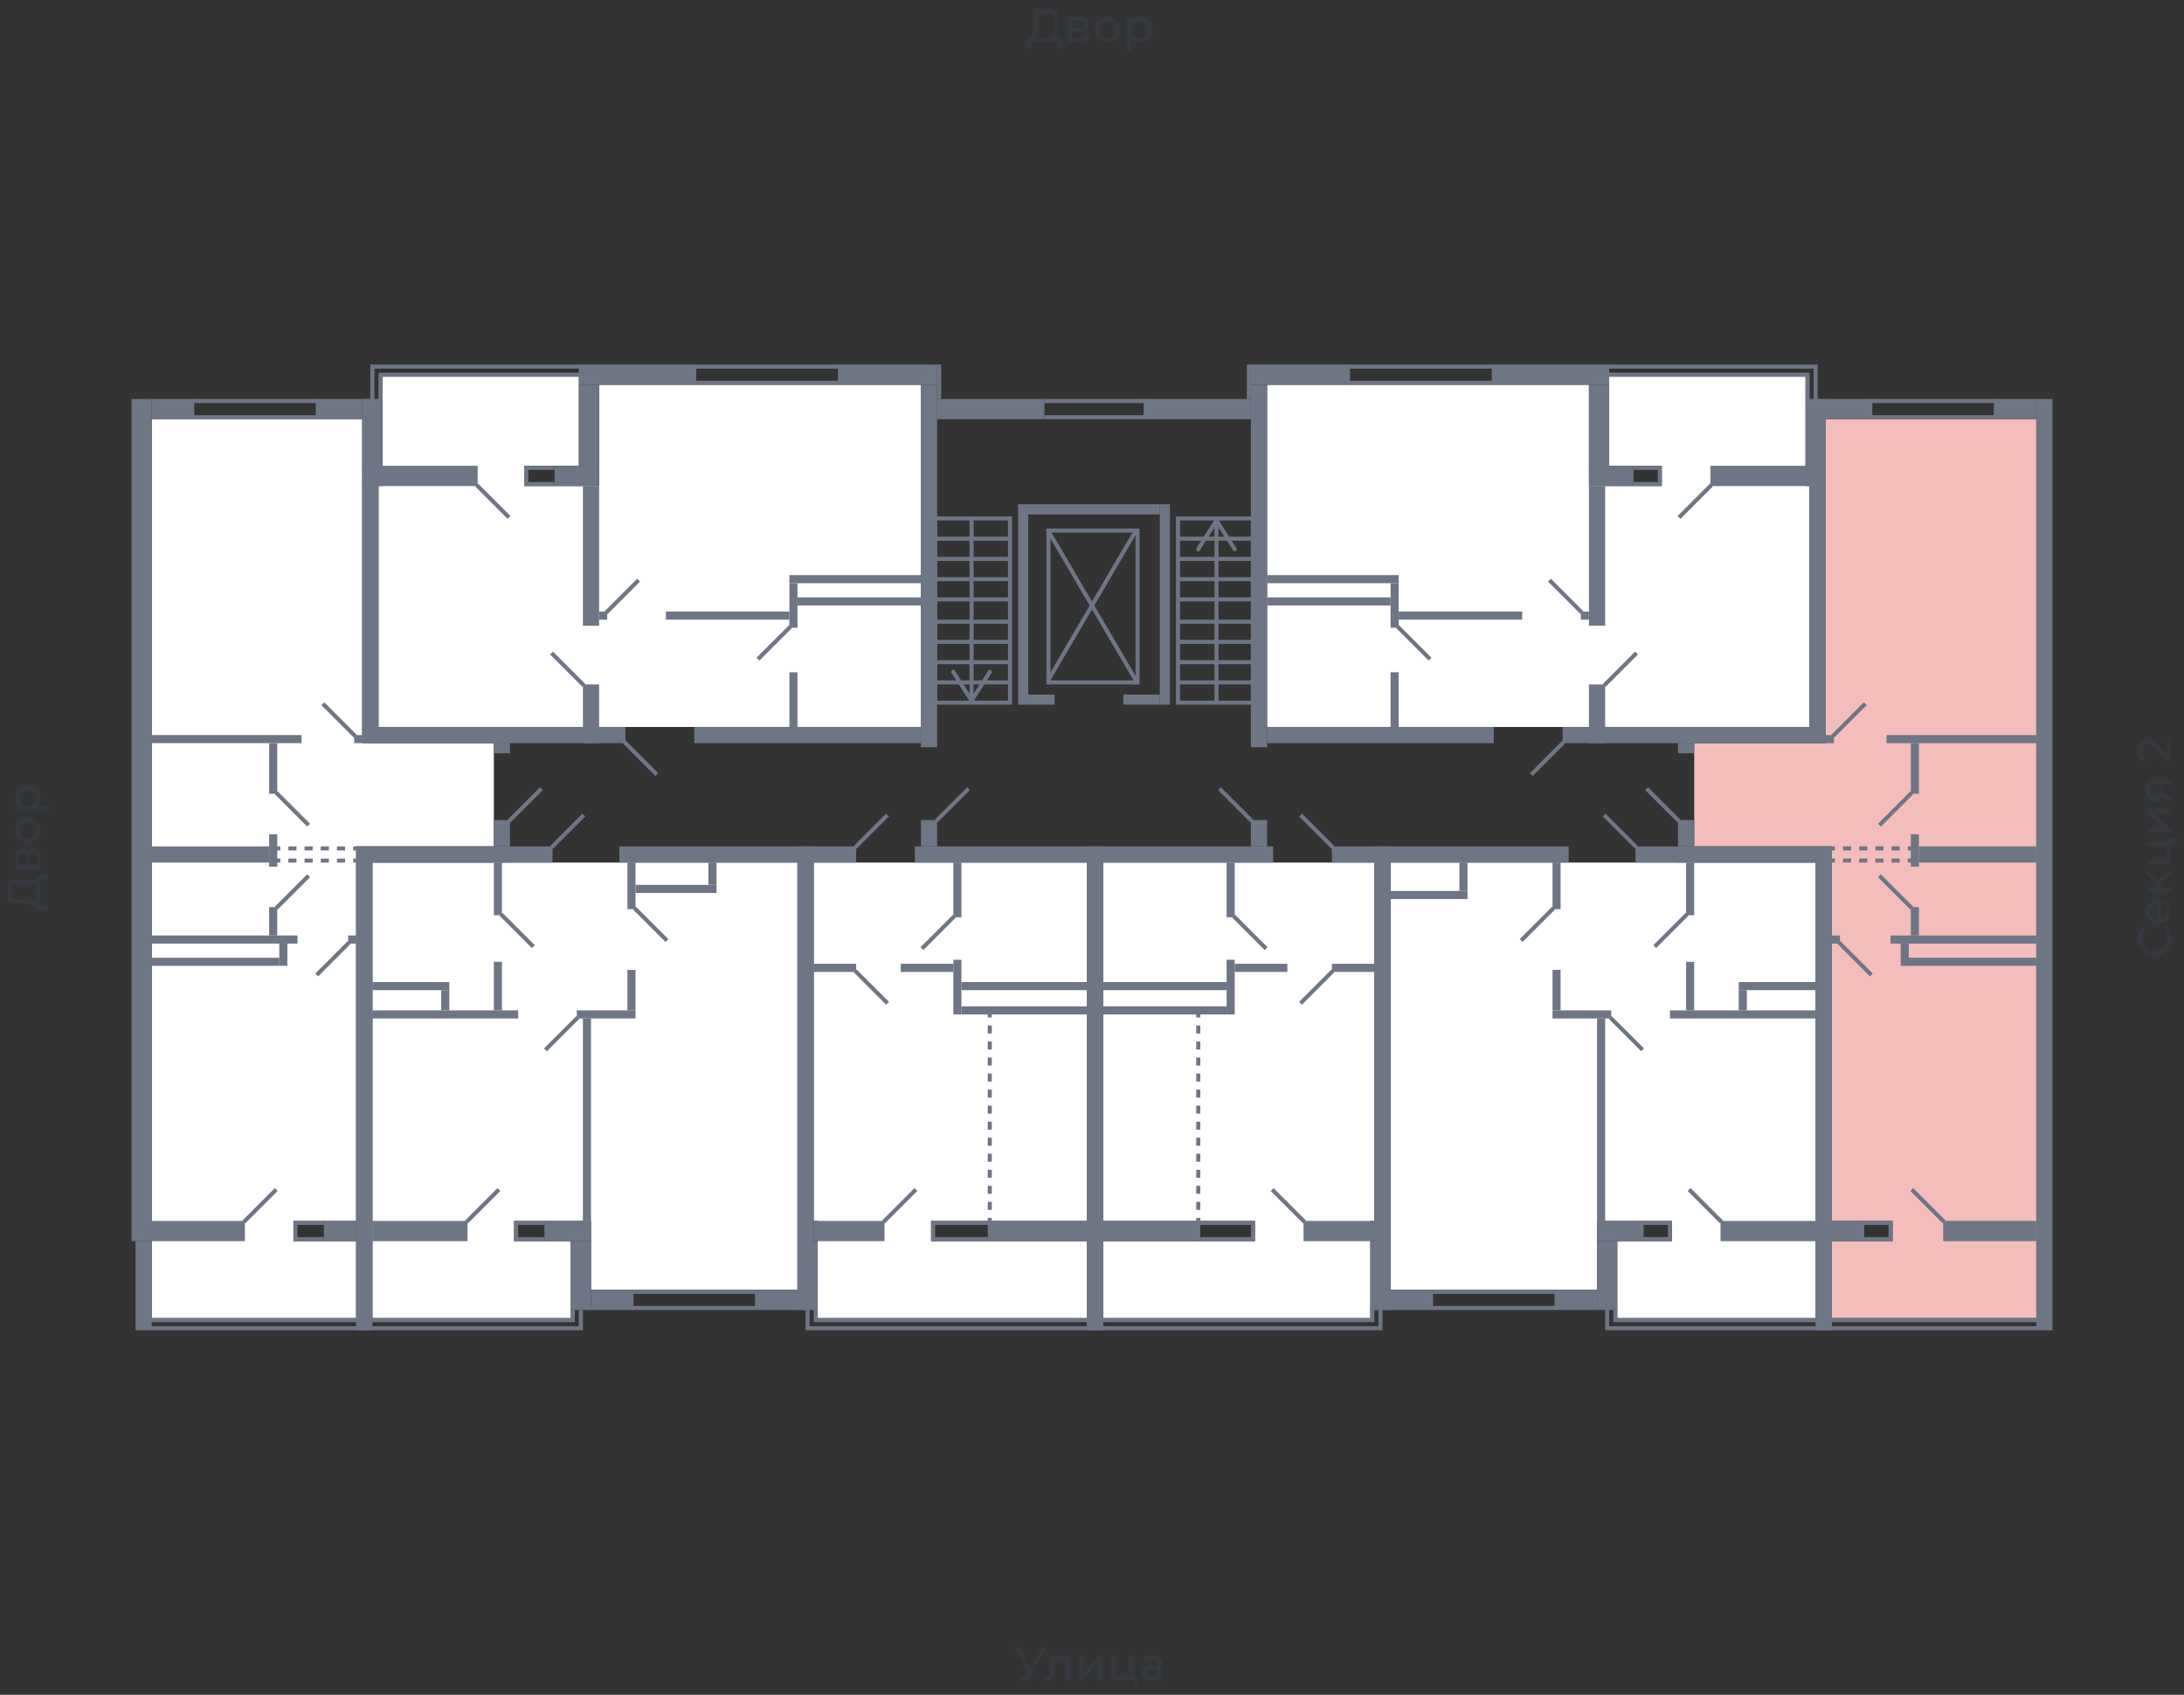 <svg xmlns="http://www.w3.org/2000/svg" width="656" height="509" viewBox="0 0 656 509">
  <rect x="0" y="0" width="656" height="509" fill="#333333" stroke="none"/>
  <title>1-1-1-3_3s_tip</title>
  <g id="Слой_2" data-name="Слой 2">
    <g id="_1-1-1-3_3s_tip" data-name="1-1-1-3_3s_tip">
      <rect width="656" height="509" fill="none"/>
      <g id="hover">
        <polygon id="_1-1-1-3_3s_tip_1" data-name="1-1-1-3_3s_tip_1" points="380.593 115.57 477.266 115.57 477.266 145.971 499.154 145.971 499.154 139.89 483.346 139.89 483.346 113.138 542.323 113.138 542.323 145.971 543.539 145.971 543.539 218.324 380.593 218.324 380.593 115.57" fill="white"/>
        <polygon id="_1-1-1-3_3s_tip_2" data-name="1-1-1-3_3s_tip_2" points="548.403 125.906 611.636 125.906 611.636 395.862 550.227 395.862 550.227 372.758 568.467 372.758 568.467 366.678 550.227 366.678 550.227 254.196 508.882 254.196 508.882 223.188 548.403 223.188 548.403 125.906" fill="#F2BDBB"/>
        <polygon id="_1-1-1-3_3s_tip_3" data-name="1-1-1-3_3s_tip_3" points="545.363 259.06 545.363 395.862 485.778 395.862 485.778 372.758 502.194 372.758 502.194 366.678 479.698 366.678 479.698 387.35 417.681 387.35 417.681 259.06 545.363 259.06" fill="white"/>
        <polygon id="_1-1-1-3_3s_tip_4" data-name="1-1-1-3_3s_tip_4" points="331.344 259.06 412.817 259.06 412.817 366.678 411.601 366.678 411.601 395.862 331.344 395.862 331.344 372.758 376.945 372.758 376.945 366.678 331.344 366.678 331.344 259.06" fill="white"/>
        <polygon id="_1-1-1-3_3s_tip_5" data-name="1-1-1-3_3s_tip_5" points="326.48 259.06 244.399 259.06 244.399 366.678 245.615 366.678 245.615 395.862 326.48 395.862 326.48 372.758 279.663 372.758 279.663 366.678 326.48 366.678 326.48 259.06" fill="white"/>
        <polygon id="_1-1-1-3_3s_tip_6" data-name="1-1-1-3_3s_tip_6" points="111.853 259.06 111.853 395.862 171.438 395.862 171.438 372.758 154.414 372.758 154.414 366.678 177.518 366.678 177.518 387.35 239.535 387.35 239.535 259.06 111.853 259.06" fill="white"/>
        <polygon id="_1-1-1-3_3s_tip_7" data-name="1-1-1-3_3s_tip_7" points="108.813 125.906 45.58 125.906 45.58 395.862 106.989 395.862 106.989 372.758 88.141 372.758 88.141 366.678 106.989 366.678 106.989 254.196 148.334 254.196 148.334 223.188 108.813 223.188 108.813 125.906" fill="white"/>
        <polygon id="_1-1-1-3_3s_tip_8" data-name="1-1-1-3_3s_tip_8" points="276.623 115.57 179.95 115.57 179.95 145.971 157.454 145.971 157.454 139.89 173.87 139.89 173.87 113.138 114.893 113.138 114.893 145.971 113.677 145.971 113.677 218.324 276.623 218.324 276.623 115.57" fill="white"/>
      </g>
      <g id="o">
        <polyline points="172.046 393.43 172.046 396.47 111.853 396.47" fill="none" stroke="#6e7584" stroke-miterlimit="10" stroke-width="1.216"/>
        <polyline points="174.478 393.43 174.478 398.902 111.853 398.902" fill="none" stroke="#6e7584" stroke-miterlimit="10" stroke-width="1.216"/>
        <line x1="107.293" y1="396.47" x2="45.276" y2="396.47" fill="none" stroke="#6e7584" stroke-miterlimit="10" stroke-width="1.216"/>
        <line x1="107.293" y1="398.902" x2="45.276" y2="398.902" fill="none" stroke="#6e7584" stroke-miterlimit="10" stroke-width="1.216"/>
        <polyline points="174.478 112.53 114.285 112.53 114.285 120.434" fill="none" stroke="#6e7584" stroke-miterlimit="10" stroke-width="1.216"/>
        <polyline points="174.478 110.098 111.853 110.098 111.853 120.434" fill="none" stroke="#6e7584" stroke-miterlimit="10" stroke-width="1.216"/>
        <polyline points="412.209 392.822 412.209 396.47 331.344 396.47" fill="none" stroke="#6e7584" stroke-miterlimit="10" stroke-width="1.216"/>
        <polyline points="414.641 392.822 414.641 398.902 331.344 398.902" fill="none" stroke="#6e7584" stroke-miterlimit="10" stroke-width="1.216"/>
        <polyline points="485.17 392.822 485.17 396.47 545.971 396.47" fill="none" stroke="#6e7584" stroke-miterlimit="10" stroke-width="1.216"/>
        <polyline points="482.738 392.822 482.738 398.902 545.971 398.902" fill="none" stroke="#6e7584" stroke-miterlimit="10" stroke-width="1.216"/>
        <line x1="549.923" y1="396.47" x2="611.94" y2="396.47" fill="none" stroke="#6e7584" stroke-miterlimit="10" stroke-width="1.216"/>
        <line x1="549.923" y1="398.902" x2="611.94" y2="398.902" fill="none" stroke="#6e7584" stroke-miterlimit="10" stroke-width="1.216"/>
        <polyline points="482.738 112.53 542.931 112.53 542.931 120.434" fill="none" stroke="#6e7584" stroke-miterlimit="10" stroke-width="1.216"/>
        <polyline points="482.738 110.098 545.363 110.098 545.363 120.434" fill="none" stroke="#6e7584" stroke-miterlimit="10" stroke-width="1.216"/>
        <polyline points="245.007 392.822 245.007 396.47 327.088 396.47" fill="none" stroke="#6e7584" stroke-miterlimit="10" stroke-width="1.216"/>
        <polyline points="242.575 392.822 242.575 398.902 327.088 398.902" fill="none" stroke="#6e7584" stroke-miterlimit="10" stroke-width="1.216"/>
        <polyline points="163.534 367.286 155.022 367.286 155.022 372.15 163.534 372.15" fill="none" stroke="#6e7584" stroke-miterlimit="10" stroke-width="1.216"/>
        <line x1="189.982" y1="387.958" x2="227.071" y2="387.958" fill="none" stroke="#6e7584" stroke-miterlimit="10" stroke-width="1.216"/>
        <line x1="189.982" y1="392.822" x2="227.071" y2="392.822" fill="none" stroke="#6e7584" stroke-miterlimit="10" stroke-width="1.216"/>
        <polyline points="97.261 367.286 88.749 367.286 88.749 372.15 97.261 372.15" fill="none" stroke="#6e7584" stroke-miterlimit="10" stroke-width="1.216"/>
        <line x1="58.045" y1="125.298" x2="95.133" y2="125.298" fill="none" stroke="#6e7584" stroke-miterlimit="10" stroke-width="1.216"/>
        <line x1="58.045" y1="120.434" x2="95.133" y2="120.434" fill="none" stroke="#6e7584" stroke-miterlimit="10" stroke-width="1.216"/>
        <polyline points="166.574 145.363 158.062 145.363 158.062 140.498 166.574 140.498" fill="none" stroke="#6e7584" stroke-miterlimit="10" stroke-width="1.216"/>
        <line x1="251.999" y1="114.962" x2="208.83" y2="114.962" fill="none" stroke="#6e7584" stroke-miterlimit="10" stroke-width="1.216"/>
        <line x1="251.999" y1="110.098" x2="208.83" y2="110.098" fill="none" stroke="#6e7584" stroke-miterlimit="10" stroke-width="1.216"/>
        <polyline points="359.92 372.15 376.337 372.15 376.337 367.286 359.92 367.286" fill="none" stroke="#6e7584" stroke-miterlimit="10" stroke-width="1.216"/>
        <polyline points="493.074 367.286 501.586 367.286 501.586 372.15 493.074 372.15" fill="none" stroke="#6e7584" stroke-miterlimit="10" stroke-width="1.216"/>
        <line x1="467.234" y1="387.958" x2="430.145" y2="387.958" fill="none" stroke="#6e7584" stroke-miterlimit="10" stroke-width="1.216"/>
        <line x1="467.234" y1="392.822" x2="430.145" y2="392.822" fill="none" stroke="#6e7584" stroke-miterlimit="10" stroke-width="1.216"/>
        <polyline points="559.347 367.286 567.859 367.286 567.859 372.15 559.347 372.15" fill="none" stroke="#6e7584" stroke-miterlimit="10" stroke-width="1.216"/>
        <line x1="599.172" y1="125.298" x2="562.083" y2="125.298" fill="none" stroke="#6e7584" stroke-miterlimit="10" stroke-width="1.216"/>
        <line x1="599.172" y1="120.434" x2="562.083" y2="120.434" fill="none" stroke="#6e7584" stroke-miterlimit="10" stroke-width="1.216"/>
        <polyline points="490.642 145.363 498.546 145.363 498.546 140.498 490.642 140.498" fill="none" stroke="#6e7584" stroke-miterlimit="10" stroke-width="1.216"/>
        <line x1="404.609" y1="114.962" x2="448.386" y2="114.962" fill="none" stroke="#6e7584" stroke-miterlimit="10" stroke-width="1.216"/>
        <line x1="404.609" y1="110.098" x2="448.386" y2="110.098" fill="none" stroke="#6e7584" stroke-miterlimit="10" stroke-width="1.216"/>
        <polyline points="296.688 372.15 280.271 372.15 280.271 367.286 296.688 367.286" fill="none" stroke="#6e7584" stroke-miterlimit="10" stroke-width="1.216"/>
        <line x1="313.712" y1="125.298" x2="344.112" y2="125.298" fill="none" stroke="#6e7584" stroke-miterlimit="10" stroke-width="1.216"/>
        <line x1="313.712" y1="120.434" x2="344.112" y2="120.434" fill="none" stroke="#6e7584" stroke-miterlimit="10" stroke-width="1.216"/>
      </g>
      <g id="d">
        <line x1="140.125" y1="366.982" x2="149.854" y2="357.253" fill="none" stroke="#6e7584" stroke-miterlimit="10" stroke-width="1.216"/>
        <line x1="165.662" y1="254.5" x2="175.39" y2="244.772" fill="none" stroke="#6e7584" stroke-miterlimit="10" stroke-width="1.216"/>
        <line x1="173.566" y1="305.573" x2="163.838" y2="315.301" fill="none" stroke="#6e7584" stroke-miterlimit="10" stroke-width="1.216"/>
        <line x1="150.462" y1="274.564" x2="160.19" y2="284.292" fill="none" stroke="#6e7584" stroke-miterlimit="10" stroke-width="1.216"/>
        <line x1="190.59" y1="272.74" x2="200.318" y2="282.468" fill="none" stroke="#6e7584" stroke-miterlimit="10" stroke-width="1.216"/>
        <line x1="73.245" y1="366.982" x2="82.973" y2="357.253" fill="none" stroke="#6e7584" stroke-miterlimit="10" stroke-width="1.216"/>
        <line x1="82.973" y1="272.74" x2="92.701" y2="263.012" fill="none" stroke="#6e7584" stroke-miterlimit="10" stroke-width="1.216"/>
        <line x1="96.957" y1="211.331" x2="106.685" y2="221.06" fill="none" stroke="#6e7584" stroke-miterlimit="10" stroke-width="1.216"/>
        <line x1="82.973" y1="238.084" x2="92.701" y2="247.812" fill="none" stroke="#6e7584" stroke-miterlimit="10" stroke-width="1.216"/>
        <line x1="95.133" y1="292.805" x2="104.861" y2="283.076" fill="none" stroke="#6e7584" stroke-miterlimit="10" stroke-width="1.216"/>
        <line x1="152.894" y1="246.596" x2="162.622" y2="236.868" fill="none" stroke="#6e7584" stroke-miterlimit="10" stroke-width="1.216"/>
        <g>
          <line x1="107.293" y1="258.452" x2="106.077" y2="258.452" fill="none" stroke="#6e7584" stroke-miterlimit="10" stroke-width="1.216"/>
          <line x1="103.645" y1="258.452" x2="85.405" y2="258.452" fill="none" stroke="#6e7584" stroke-miterlimit="10" stroke-width="1.216" stroke-dasharray="2.432 2.432"/>
          <line x1="84.189" y1="258.452" x2="82.973" y2="258.452" fill="none" stroke="#6e7584" stroke-miterlimit="10" stroke-width="1.216"/>
        </g>
        <g>
          <line x1="107.293" y1="254.804" x2="106.077" y2="254.804" fill="none" stroke="#6e7584" stroke-miterlimit="10" stroke-width="1.216"/>
          <line x1="103.645" y1="254.804" x2="85.405" y2="254.804" fill="none" stroke="#6e7584" stroke-miterlimit="10" stroke-width="1.216" stroke-dasharray="2.432 2.432"/>
          <line x1="84.189" y1="254.804" x2="82.973" y2="254.804" fill="none" stroke="#6e7584" stroke-miterlimit="10" stroke-width="1.216"/>
        </g>
        <line x1="143.166" y1="145.667" x2="152.894" y2="155.395" fill="none" stroke="#6e7584" stroke-miterlimit="10" stroke-width="1.216"/>
        <line x1="237.407" y1="188.227" x2="227.679" y2="197.955" fill="none" stroke="#6e7584" stroke-miterlimit="10" stroke-width="1.216"/>
        <line x1="182.078" y1="183.971" x2="191.806" y2="174.243" fill="none" stroke="#6e7584" stroke-miterlimit="10" stroke-width="1.216"/>
        <line x1="187.55" y1="222.884" x2="197.278" y2="232.612" fill="none" stroke="#6e7584" stroke-miterlimit="10" stroke-width="1.216"/>
        <line x1="165.662" y1="196.131" x2="175.39" y2="205.859" fill="none" stroke="#6e7584" stroke-miterlimit="10" stroke-width="1.216"/>
        <line x1="370.561" y1="275.172" x2="380.289" y2="284.9" fill="none" stroke="#6e7584" stroke-miterlimit="10" stroke-width="1.216"/>
        <line x1="391.841" y1="366.982" x2="382.113" y2="357.253" fill="none" stroke="#6e7584" stroke-miterlimit="10" stroke-width="1.216"/>
        <line x1="400.353" y1="291.588" x2="390.625" y2="301.317" fill="none" stroke="#6e7584" stroke-miterlimit="10" stroke-width="1.216"/>
        <line x1="400.353" y1="254.5" x2="390.625" y2="244.772" fill="none" stroke="#6e7584" stroke-miterlimit="10" stroke-width="1.216"/>
        <g>
          <line x1="359.92" y1="366.982" x2="359.92" y2="365.766" fill="none" stroke="#6e7584" stroke-miterlimit="10" stroke-width="1.216"/>
          <line x1="359.92" y1="363.358" x2="359.92" y2="306.777" fill="none" stroke="#6e7584" stroke-miterlimit="10" stroke-width="1.216" stroke-dasharray="2.408 2.408"/>
          <line x1="359.92" y1="305.573" x2="359.92" y2="304.357" fill="none" stroke="#6e7584" stroke-miterlimit="10" stroke-width="1.216"/>
        </g>
        <line x1="517.091" y1="366.982" x2="507.362" y2="357.253" fill="none" stroke="#6e7584" stroke-miterlimit="10" stroke-width="1.216"/>
        <line x1="491.554" y1="254.5" x2="481.826" y2="244.772" fill="none" stroke="#6e7584" stroke-miterlimit="10" stroke-width="1.216"/>
        <line x1="483.65" y1="305.573" x2="493.378" y2="315.301" fill="none" stroke="#6e7584" stroke-miterlimit="10" stroke-width="1.216"/>
        <line x1="506.754" y1="274.564" x2="497.026" y2="284.292" fill="none" stroke="#6e7584" stroke-miterlimit="10" stroke-width="1.216"/>
        <line x1="466.626" y1="272.74" x2="456.898" y2="282.468" fill="none" stroke="#6e7584" stroke-miterlimit="10" stroke-width="1.216"/>
        <line x1="583.971" y1="366.982" x2="574.243" y2="357.253" fill="none" stroke="#6e7584" stroke-miterlimit="10" stroke-width="1.216"/>
        <line x1="574.243" y1="272.74" x2="564.515" y2="263.012" fill="none" stroke="#6e7584" stroke-miterlimit="10" stroke-width="1.216"/>
        <line x1="560.259" y1="211.331" x2="550.531" y2="221.06" fill="none" stroke="#6e7584" stroke-miterlimit="10" stroke-width="1.216"/>
        <line x1="574.243" y1="238.084" x2="564.515" y2="247.812" fill="none" stroke="#6e7584" stroke-miterlimit="10" stroke-width="1.216"/>
        <line x1="562.083" y1="292.805" x2="552.355" y2="283.076" fill="none" stroke="#6e7584" stroke-miterlimit="10" stroke-width="1.216"/>
        <line x1="504.322" y1="246.596" x2="494.594" y2="236.868" fill="none" stroke="#6e7584" stroke-miterlimit="10" stroke-width="1.216"/>
        <g>
          <line x1="549.923" y1="258.452" x2="551.139" y2="258.452" fill="none" stroke="#6e7584" stroke-miterlimit="10" stroke-width="1.216"/>
          <line x1="553.571" y1="258.452" x2="571.811" y2="258.452" fill="none" stroke="#6e7584" stroke-miterlimit="10" stroke-width="1.216" stroke-dasharray="2.432 2.432"/>
          <line x1="573.027" y1="258.452" x2="574.243" y2="258.452" fill="none" stroke="#6e7584" stroke-miterlimit="10" stroke-width="1.216"/>
        </g>
        <g>
          <line x1="549.923" y1="254.804" x2="551.139" y2="254.804" fill="none" stroke="#6e7584" stroke-miterlimit="10" stroke-width="1.216"/>
          <line x1="553.571" y1="254.804" x2="571.811" y2="254.804" fill="none" stroke="#6e7584" stroke-miterlimit="10" stroke-width="1.216" stroke-dasharray="2.432 2.432"/>
          <line x1="573.027" y1="254.804" x2="574.243" y2="254.804" fill="none" stroke="#6e7584" stroke-miterlimit="10" stroke-width="1.216"/>
        </g>
        <line x1="514.05" y1="145.667" x2="504.322" y2="155.395" fill="none" stroke="#6e7584" stroke-miterlimit="10" stroke-width="1.216"/>
        <line x1="419.809" y1="188.227" x2="429.537" y2="197.955" fill="none" stroke="#6e7584" stroke-miterlimit="10" stroke-width="1.216"/>
        <line x1="475.138" y1="183.971" x2="465.41" y2="174.243" fill="none" stroke="#6e7584" stroke-miterlimit="10" stroke-width="1.216"/>
        <line x1="469.666" y1="222.884" x2="459.938" y2="232.612" fill="none" stroke="#6e7584" stroke-miterlimit="10" stroke-width="1.216"/>
        <line x1="491.554" y1="196.131" x2="481.826" y2="205.859" fill="none" stroke="#6e7584" stroke-miterlimit="10" stroke-width="1.216"/>
        <line x1="286.655" y1="275.172" x2="276.927" y2="284.9" fill="none" stroke="#6e7584" stroke-miterlimit="10" stroke-width="1.216"/>
        <line x1="265.375" y1="366.982" x2="275.103" y2="357.253" fill="none" stroke="#6e7584" stroke-miterlimit="10" stroke-width="1.216"/>
        <line x1="256.863" y1="291.588" x2="266.591" y2="301.317" fill="none" stroke="#6e7584" stroke-miterlimit="10" stroke-width="1.216"/>
        <line x1="256.863" y1="254.5" x2="266.591" y2="244.772" fill="none" stroke="#6e7584" stroke-miterlimit="10" stroke-width="1.216"/>
        <g>
          <line x1="297.296" y1="366.982" x2="297.296" y2="365.766" fill="none" stroke="#6e7584" stroke-miterlimit="10" stroke-width="1.216"/>
          <line x1="297.296" y1="363.358" x2="297.296" y2="306.777" fill="none" stroke="#6e7584" stroke-miterlimit="10" stroke-width="1.216" stroke-dasharray="2.408 2.408"/>
          <line x1="297.296" y1="305.573" x2="297.296" y2="304.357" fill="none" stroke="#6e7584" stroke-miterlimit="10" stroke-width="1.216"/>
        </g>
        <line x1="281.183" y1="246.596" x2="290.912" y2="236.868" fill="none" stroke="#6e7584" stroke-miterlimit="10" stroke-width="1.216"/>
        <line x1="376.033" y1="246.596" x2="366.305" y2="236.868" fill="none" stroke="#6e7584" stroke-miterlimit="10" stroke-width="1.216"/>
        <rect x="314.928" y="159.347" width="26.752" height="45.601" fill="none" stroke="#6e7584" stroke-miterlimit="10" stroke-width="1.216"/>
        <line x1="314.624" y1="159.043" x2="341.376" y2="204.643" fill="none" stroke="#6e7584" stroke-miterlimit="10" stroke-width="1.216"/>
        <line x1="314.624" y1="204.643" x2="341.376" y2="159.043" fill="none" stroke="#6e7584" stroke-miterlimit="10" stroke-width="1.216"/>
        <g>
          <rect x="280.879" y="155.699" width="22.496" height="55.329" fill="none" stroke="#6e7584" stroke-miterlimit="10" stroke-width="1.216"/>
          <line x1="303.376" y1="161.779" x2="280.879" y2="161.779" fill="none" stroke="#6e7584" stroke-miterlimit="10" stroke-width="1.216"/>
          <line x1="303.376" y1="167.859" x2="280.879" y2="167.859" fill="none" stroke="#6e7584" stroke-miterlimit="10" stroke-width="1.216"/>
          <line x1="303.376" y1="173.939" x2="280.879" y2="173.939" fill="none" stroke="#6e7584" stroke-miterlimit="10" stroke-width="1.216"/>
          <line x1="303.376" y1="180.019" x2="280.879" y2="180.019" fill="none" stroke="#6e7584" stroke-miterlimit="10" stroke-width="1.216"/>
          <line x1="303.376" y1="186.707" x2="280.879" y2="186.707" fill="none" stroke="#6e7584" stroke-miterlimit="10" stroke-width="1.216"/>
          <line x1="303.376" y1="192.787" x2="280.879" y2="192.787" fill="none" stroke="#6e7584" stroke-miterlimit="10" stroke-width="1.216"/>
          <line x1="303.376" y1="198.867" x2="280.879" y2="198.867" fill="none" stroke="#6e7584" stroke-miterlimit="10" stroke-width="1.216"/>
          <line x1="303.376" y1="204.947" x2="280.879" y2="204.947" fill="none" stroke="#6e7584" stroke-miterlimit="10" stroke-width="1.216"/>
          <g>
            <line x1="291.824" y1="209.565" x2="291.824" y2="155.699" fill="none" stroke="#6e7584" stroke-miterlimit="10" stroke-width="1.216"/>
            <path d="M297.66,201.254a.608.608,0,0,0-.839.188l-5,7.846-5-7.846a.608.608,0,1,0-1.026.653l5.511,8.651a.609.609,0,0,0,1.026,0l5.51-8.651a.61.61,0,0,0-.187-.841Z" fill="#6e7584"/>
          </g>
        </g>
        <g>
          <rect x="353.84" y="155.699" width="22.496" height="55.329" fill="none" stroke="#6e7584" stroke-miterlimit="10" stroke-width="1.216"/>
          <line x1="353.84" y1="161.779" x2="376.337" y2="161.779" fill="none" stroke="#6e7584" stroke-miterlimit="10" stroke-width="1.216"/>
          <line x1="353.84" y1="167.859" x2="376.337" y2="167.859" fill="none" stroke="#6e7584" stroke-miterlimit="10" stroke-width="1.216"/>
          <line x1="353.84" y1="173.939" x2="376.337" y2="173.939" fill="none" stroke="#6e7584" stroke-miterlimit="10" stroke-width="1.216"/>
          <line x1="353.84" y1="180.019" x2="376.337" y2="180.019" fill="none" stroke="#6e7584" stroke-miterlimit="10" stroke-width="1.216"/>
          <line x1="353.84" y1="186.707" x2="376.337" y2="186.707" fill="none" stroke="#6e7584" stroke-miterlimit="10" stroke-width="1.216"/>
          <line x1="353.84" y1="192.787" x2="376.337" y2="192.787" fill="none" stroke="#6e7584" stroke-miterlimit="10" stroke-width="1.216"/>
          <line x1="353.84" y1="198.867" x2="376.337" y2="198.867" fill="none" stroke="#6e7584" stroke-miterlimit="10" stroke-width="1.216"/>
          <line x1="353.84" y1="204.947" x2="376.337" y2="204.947" fill="none" stroke="#6e7584" stroke-miterlimit="10" stroke-width="1.216"/>
          <g>
            <line x1="365.392" y1="211.027" x2="365.392" y2="157.161" fill="none" stroke="#6e7584" stroke-miterlimit="10" stroke-width="1.216"/>
            <path d="M371.229,165.472a.608.608,0,0,1-.839-.188l-5-7.846-5,7.846a.608.608,0,1,1-1.026-.653l5.51-8.651a.61.61,0,0,1,1.027,0l5.51,8.651a.61.61,0,0,1-.187.841Z" fill="#6e7584"/>
          </g>
        </g>
      </g>
      <g id="s">
        <rect x="226.767" y="387.35" width="17.632" height="6.08" transform="translate(471.166 780.78) rotate(180)" fill="#6e7584"/>
        <rect x="177.518" y="387.35" width="12.768" height="6.08" transform="translate(367.804 780.78) rotate(180)" fill="#6e7584"/>
        <rect x="175.086" y="305.877" width="2.432" height="60.801" fill="#6e7584"/>
        <rect x="111.853" y="366.678" width="28.576" height="6.08" fill="#6e7584"/>
        <rect x="106.989" y="254.196" width="4.864" height="145.314" fill="#6e7584"/>
        <rect x="163.534" y="366.678" width="13.984" height="6.08" fill="#6e7584"/>
        <rect x="111.853" y="254.196" width="54.113" height="4.864" fill="#6e7584"/>
        <rect x="186.03" y="254.196" width="58.369" height="4.864" fill="#6e7584"/>
        <rect x="171.438" y="372.758" width="6.08" height="20.672" fill="#6e7584"/>
        <rect x="148.334" y="259.06" width="2.432" height="15.808" transform="translate(299.099 533.928) rotate(180)" fill="#6e7584"/>
        <rect x="148.334" y="288.852" width="2.432" height="14.592" transform="translate(299.099 592.297) rotate(180)" fill="#6e7584"/>
        <rect x="188.462" y="259.06" width="2.432" height="13.984" transform="translate(379.356 532.104) rotate(180)" fill="#6e7584"/>
        <rect x="188.462" y="291.284" width="2.432" height="12.16" transform="translate(379.356 594.729) rotate(180)" fill="#6e7584"/>
        <rect x="190.894" y="265.748" width="24.32" height="2.432" fill="#6e7584"/>
        <rect x="111.853" y="303.445" width="43.777" height="2.432" transform="translate(267.483 609.321) rotate(180)" fill="#6e7584"/>
        <rect x="239.535" y="259.06" width="4.864" height="128.29" transform="translate(483.934 646.41) rotate(180)" fill="#6e7584"/>
        <rect x="173.262" y="303.445" width="17.632" height="2.432" transform="translate(364.156 609.321) rotate(180)" fill="#6e7584"/>
        <rect x="212.782" y="259.06" width="2.432" height="6.688" fill="#6e7584"/>
        <rect x="111.853" y="294.933" width="23.104" height="2.432" fill="#6e7584"/>
        <rect x="132.525" y="297.365" width="2.432" height="6.08" fill="#6e7584"/>
        <rect x="611.636" y="119.826" width="4.864" height="279.684" fill="#6e7584"/>
        <rect x="45.58" y="366.678" width="27.968" height="6.08" fill="#6e7584"/>
        <rect x="148.334" y="246.292" width="4.864" height="7.904" fill="#6e7584"/>
        <rect x="97.261" y="366.678" width="9.728" height="6.08" fill="#6e7584"/>
        <rect x="80.845" y="250.548" width="2.432" height="9.728" fill="#6e7584"/>
        <rect x="45.58" y="254.196" width="35.264" height="4.864" transform="translate(126.425 513.256) rotate(180)" fill="#6e7584"/>
        <rect x="45.58" y="287.636" width="38.305" height="2.432" transform="translate(129.465 577.705) rotate(180)" fill="#6e7584"/>
        <rect x="45.58" y="280.948" width="43.777" height="2.432" transform="translate(134.937 564.329) rotate(180)" fill="#6e7584"/>
        <rect x="80.845" y="272.436" width="2.432" height="8.512" transform="translate(164.122 553.385) rotate(180)" fill="#6e7584"/>
        <rect x="83.885" y="283.38" width="2.432" height="6.688" transform="translate(170.202 573.449) rotate(180)" fill="#6e7584"/>
        <rect x="108.813" y="119.826" width="4.864" height="103.361" fill="#6e7584"/>
        <rect x="106.989" y="254.196" width="4.864" height="145.314" fill="#6e7584"/>
        <rect x="111.853" y="254.196" width="41.345" height="4.864" fill="#6e7584"/>
        <rect x="113.677" y="218.324" width="39.521" height="4.864" fill="#6e7584"/>
        <rect x="148.334" y="223.188" width="4.864" height="3.04" transform="translate(301.532 449.415) rotate(180)" fill="#6e7584"/>
        <rect x="94.829" y="119.826" width="13.984" height="6.08" transform="translate(203.642 245.732) rotate(180)" fill="#6e7584"/>
        <rect x="45.58" y="119.826" width="12.768" height="6.08" transform="translate(103.929 245.732) rotate(180)" fill="#6e7584"/>
        <rect x="45.58" y="220.756" width="44.993" height="2.432" transform="translate(136.153 443.943) rotate(180)" fill="#6e7584"/>
        <rect x="106.381" y="220.756" width="2.432" height="2.432" transform="translate(215.194 443.943) rotate(180)" fill="#6e7584"/>
        <rect x="104.557" y="280.948" width="2.432" height="2.432" transform="translate(211.546 564.329) rotate(180)" fill="#6e7584"/>
        <rect x="80.845" y="223.188" width="2.432" height="15.2" transform="translate(164.122 461.575) rotate(180)" fill="#6e7584"/>
        <rect x="251.695" y="109.49" width="29.792" height="6.08" fill="#6e7584"/>
        <rect x="175.086" y="145.971" width="4.864" height="41.953" fill="#6e7584"/>
        <rect x="175.086" y="205.555" width="4.864" height="17.632" fill="#6e7584"/>
        <rect x="276.623" y="115.57" width="4.864" height="108.833" transform="translate(558.111 339.974) rotate(180)" fill="#6e7584"/>
        <rect x="179.95" y="183.667" width="2.432" height="2.432" fill="#6e7584"/>
        <rect x="173.87" y="109.49" width="35.264" height="6.08" transform="translate(383.004 225.06) rotate(180)" fill="#6e7584"/>
        <rect x="166.574" y="139.89" width="13.376" height="6.08" transform="translate(346.524 285.861) rotate(180)" fill="#6e7584"/>
        <rect x="108.813" y="145.971" width="4.864" height="77.217" fill="#6e7584"/>
        <rect x="108.813" y="139.89" width="34.656" height="6.08" transform="translate(252.283 285.861) rotate(180)" fill="#6e7584"/>
        <rect x="108.813" y="119.826" width="6.08" height="20.064" fill="#6e7584"/>
        <rect x="173.87" y="115.57" width="6.08" height="24.32" fill="#6e7584"/>
        <rect x="237.103" y="201.907" width="2.432" height="16.416" transform="translate(476.638 420.231) rotate(180)" fill="#6e7584"/>
        <rect x="237.103" y="175.155" width="2.432" height="13.376" transform="translate(476.638 363.686) rotate(180)" fill="#6e7584"/>
        <rect x="113.677" y="218.324" width="74.177" height="4.864" transform="translate(301.531 441.511) rotate(180)" fill="#6e7584"/>
        <rect x="208.526" y="218.324" width="68.097" height="4.864" fill="#6e7584"/>
        <rect x="200.014" y="183.667" width="37.088" height="2.432" fill="#6e7584"/>
        <rect x="237.103" y="172.723" width="39.521" height="2.432" fill="#6e7584"/>
        <rect x="239.535" y="179.411" width="37.088" height="2.432" fill="#6e7584"/>
        <rect x="258.687" y="326.853" width="140.45" height="4.864" transform="translate(658.197 0.373) rotate(90)" fill="#6e7584"/>
        <rect x="406.433" y="247.812" width="4.864" height="17.632" transform="translate(665.493 -152.237) rotate(90)" fill="#6e7584"/>
        <rect x="358.4" y="313.477" width="113.698" height="4.864" transform="translate(731.158 -99.34) rotate(90)" fill="#6e7584"/>
        <rect x="352.016" y="228.66" width="4.864" height="55.937" transform="translate(97.82 611.076) rotate(-90)" fill="#6e7584"/>
        <rect x="399.137" y="359.077" width="6.08" height="21.28" transform="translate(32.459 771.895) rotate(-90)" fill="#6e7584"/>
        <rect x="342.896" y="355.125" width="6.08" height="29.184" transform="translate(-23.781 715.654) rotate(-90)" fill="#6e7584"/>
        <rect x="405.217" y="284.292" width="2.432" height="12.768" transform="translate(115.757 697.11) rotate(-90)" fill="#6e7584"/>
        <rect x="377.553" y="282.772" width="2.432" height="15.808" transform="translate(88.092 669.445) rotate(-90)" fill="#6e7584"/>
        <rect x="348.672" y="277.604" width="2.432" height="37.088" transform="translate(53.74 646.037) rotate(-90)" fill="#6e7584"/>
        <rect x="361.44" y="295.237" width="16.416" height="2.432" transform="translate(73.196 666.101) rotate(-90)" fill="#6e7584"/>
        <rect x="361.44" y="266.052" width="16.416" height="2.432" transform="translate(102.38 636.917) rotate(-90)" fill="#6e7584"/>
        <rect x="348.672" y="284.9" width="2.432" height="37.088" transform="translate(46.444 653.333) rotate(-90)" fill="#6e7584"/>
        <rect x="411.601" y="372.758" width="6.08" height="20.672" fill="#6e7584"/>
        <rect x="412.817" y="387.35" width="17.632" height="6.08" fill="#6e7584"/>
        <rect x="466.93" y="387.35" width="12.768" height="6.08" fill="#6e7584"/>
        <rect x="479.698" y="305.877" width="2.432" height="60.801" fill="#6e7584"/>
        <rect x="516.787" y="366.678" width="28.576" height="6.08" transform="translate(1062.149 739.435) rotate(180)" fill="#6e7584"/>
        <rect x="545.363" y="254.196" width="4.864" height="145.314" fill="#6e7584"/>
        <rect x="479.698" y="366.678" width="13.984" height="6.08" transform="translate(973.38 739.435) rotate(180)" fill="#6e7584"/>
        <rect x="491.25" y="254.196" width="54.113" height="4.864" fill="#6e7584"/>
        <rect x="412.817" y="254.196" width="58.369" height="4.864" fill="#6e7584"/>
        <rect x="479.698" y="372.758" width="6.08" height="20.672" fill="#6e7584"/>
        <rect x="506.45" y="259.06" width="2.432" height="15.808" fill="#6e7584"/>
        <rect x="506.45" y="288.852" width="2.432" height="14.592" fill="#6e7584"/>
        <rect x="466.322" y="259.06" width="2.432" height="13.984" fill="#6e7584"/>
        <rect x="466.322" y="291.284" width="2.432" height="12.16" fill="#6e7584"/>
        <rect x="417.681" y="267.572" width="23.104" height="2.432" fill="#6e7584"/>
        <rect x="501.586" y="303.445" width="43.777" height="2.432" fill="#6e7584"/>
        <rect x="412.817" y="259.06" width="4.864" height="128.29" fill="#6e7584"/>
        <rect x="466.322" y="303.445" width="17.632" height="2.432" fill="#6e7584"/>
        <rect x="438.353" y="259.06" width="2.432" height="8.512" fill="#6e7584"/>
        <rect x="522.259" y="294.933" width="23.104" height="2.432" transform="translate(1067.622 592.297) rotate(180)" fill="#6e7584"/>
        <rect x="522.259" y="297.365" width="2.432" height="6.08" transform="translate(1046.949 600.809) rotate(180)" fill="#6e7584"/>
        <rect x="40.716" y="372.758" width="4.864" height="26.752" fill="#6e7584"/>
        <rect x="39.5" y="119.826" width="6.08" height="252.932" fill="#6e7584"/>
        <rect x="583.667" y="366.678" width="27.968" height="6.08" transform="translate(1195.303 739.435) rotate(180)" fill="#6e7584"/>
        <rect x="504.018" y="246.292" width="4.864" height="7.904" transform="translate(1012.901 500.488) rotate(180)" fill="#6e7584"/>
        <rect x="550.227" y="366.678" width="9.728" height="6.08" transform="translate(1110.182 739.435) rotate(180)" fill="#6e7584"/>
        <rect x="573.939" y="250.548" width="2.432" height="9.728" fill="#6e7584"/>
        <rect x="576.371" y="254.196" width="35.264" height="4.864" fill="#6e7584"/>
        <rect x="573.331" y="287.636" width="38.305" height="2.432" fill="#6e7584"/>
        <rect x="567.859" y="280.948" width="43.777" height="2.432" fill="#6e7584"/>
        <rect x="573.939" y="272.436" width="2.432" height="8.512" fill="#6e7584"/>
        <rect x="570.899" y="283.38" width="2.432" height="6.688" fill="#6e7584"/>
        <rect x="543.539" y="119.826" width="4.864" height="103.361" fill="#6e7584"/>
        <rect x="545.363" y="254.196" width="4.864" height="145.314" fill="#6e7584"/>
        <rect x="504.018" y="254.196" width="41.345" height="4.864" fill="#6e7584"/>
        <rect x="504.018" y="218.324" width="39.521" height="4.864" fill="#6e7584"/>
        <rect x="504.018" y="223.188" width="4.864" height="3.04" fill="#6e7584"/>
        <rect x="548.403" y="119.826" width="13.984" height="6.08" fill="#6e7584"/>
        <rect x="598.868" y="119.826" width="12.768" height="6.08" fill="#6e7584"/>
        <rect x="566.643" y="220.756" width="44.993" height="2.432" fill="#6e7584"/>
        <rect x="548.403" y="220.756" width="2.432" height="2.432" fill="#6e7584"/>
        <rect x="550.227" y="280.948" width="2.432" height="2.432" fill="#6e7584"/>
        <rect x="573.939" y="223.188" width="2.432" height="15.2" fill="#6e7584"/>
        <rect x="375.729" y="109.49" width="29.792" height="6.08" transform="translate(781.25 225.06) rotate(180)" fill="#6e7584"/>
        <rect x="477.266" y="145.971" width="4.864" height="41.953" transform="translate(959.396 333.894) rotate(180)" fill="#6e7584"/>
        <rect x="477.266" y="205.555" width="4.864" height="17.632" transform="translate(959.396 428.743) rotate(180)" fill="#6e7584"/>
        <rect x="375.729" y="115.57" width="4.864" height="108.833" fill="#6e7584"/>
        <rect x="474.834" y="183.667" width="2.432" height="2.432" transform="translate(952.1 369.766) rotate(180)" fill="#6e7584"/>
        <rect x="448.082" y="109.49" width="35.264" height="6.08" fill="#6e7584"/>
        <rect x="477.266" y="139.89" width="13.376" height="6.08" fill="#6e7584"/>
        <rect x="543.539" y="145.971" width="4.864" height="77.217" transform="translate(1091.942 369.158) rotate(180)" fill="#6e7584"/>
        <rect x="513.746" y="139.89" width="34.656" height="6.08" fill="#6e7584"/>
        <rect x="542.323" y="119.826" width="6.08" height="20.064" fill="#6e7584"/>
        <rect x="477.266" y="115.57" width="6.08" height="24.32" fill="#6e7584"/>
        <rect x="417.681" y="201.907" width="2.432" height="16.416" fill="#6e7584"/>
        <rect x="417.681" y="175.155" width="2.432" height="13.376" fill="#6e7584"/>
        <rect x="469.362" y="218.324" width="74.177" height="4.864" fill="#6e7584"/>
        <rect x="380.593" y="218.324" width="68.097" height="4.864" transform="translate(829.282 441.511) rotate(180)" fill="#6e7584"/>
        <rect x="420.113" y="183.667" width="37.088" height="2.432" transform="translate(877.315 369.766) rotate(180)" fill="#6e7584"/>
        <rect x="380.593" y="172.723" width="39.521" height="2.432" transform="translate(800.706 347.878) rotate(180)" fill="#6e7584"/>
        <rect x="380.593" y="179.411" width="37.088" height="2.432" transform="translate(798.274 361.254) rotate(180)" fill="#6e7584"/>
        <rect x="258.687" y="326.853" width="140.45" height="4.864" transform="translate(658.197 0.373) rotate(90)" fill="#6e7584"/>
        <rect x="245.919" y="247.812" width="4.864" height="17.632" transform="translate(504.979 8.277) rotate(90)" fill="#6e7584"/>
        <rect x="185.118" y="313.477" width="113.698" height="4.864" transform="translate(557.876 73.942) rotate(90)" fill="#6e7584"/>
        <rect x="300.64" y="228.356" width="4.864" height="56.545" transform="translate(46.444 559.7) rotate(-90)" fill="#6e7584"/>
        <rect x="251.999" y="359.077" width="6.08" height="21.28" transform="translate(-114.679 624.757) rotate(-90)" fill="#6e7584"/>
        <rect x="308.544" y="354.821" width="6.08" height="29.792" transform="translate(-58.134 681.301) rotate(-90)" fill="#6e7584"/>
        <rect x="249.567" y="284.292" width="2.432" height="12.768" transform="translate(-39.894 541.459) rotate(-90)" fill="#6e7584"/>
        <rect x="277.231" y="282.772" width="2.432" height="15.808" transform="translate(-12.229 569.124) rotate(-90)" fill="#6e7584"/>
        <rect x="306.416" y="277.3" width="2.432" height="37.697" transform="translate(11.483 603.78) rotate(-90)" fill="#6e7584"/>
        <rect x="279.359" y="295.237" width="16.416" height="2.432" transform="translate(-8.885 584.02) rotate(-90)" fill="#6e7584"/>
        <rect x="279.359" y="266.052" width="16.416" height="2.432" transform="translate(20.299 554.836) rotate(-90)" fill="#6e7584"/>
        <rect x="306.416" y="284.596" width="2.432" height="37.697" transform="translate(4.187 611.076) rotate(-90)" fill="#6e7584"/>
        <rect x="239.535" y="372.758" width="6.08" height="20.672" fill="#6e7584"/>
        <rect x="276.623" y="246.292" width="4.864" height="7.904" transform="translate(558.111 500.488) rotate(180)" fill="#6e7584"/>
        <rect x="343.504" y="119.826" width="32.224" height="6.08" fill="#6e7584"/>
        <rect x="281.487" y="119.826" width="32.224" height="6.08" fill="#6e7584"/>
        <rect x="375.729" y="246.292" width="4.864" height="7.904" fill="#6e7584"/>
        <rect x="305.808" y="151.443" width="3.04" height="60.193" fill="#6e7584"/>
        <rect x="348.368" y="151.443" width="3.04" height="60.193" fill="#6e7584"/>
        <rect x="308.848" y="151.443" width="39.521" height="3.04" fill="#6e7584"/>
        <rect x="308.848" y="208.595" width="7.904" height="3.04" fill="#6e7584"/>
        <rect x="337.424" y="208.595" width="10.944" height="3.04" fill="#6e7584"/>
        <rect x="281.487" y="109.49" width="1.216" height="10.336" fill="#6e7584"/>
        <rect x="374.513" y="109.49" width="1.216" height="10.336" fill="#6e7584"/>
      </g>
      <g id="t" opacity="0.4">
        <g>
          <path d="M314.179,494.809l-4.354,8.078a3.952,3.952,0,0,1-1.218,1.442,2.658,2.658,0,0,1-1.525.476,3.271,3.271,0,0,1-1.317-.294l.364-1.12a2.844,2.844,0,0,0,.924.182,1.765,1.765,0,0,0,1.527-.98l.223-.35-3.948-7.434h1.5l3.177,6.216,3.262-6.216Z" fill="#34424f"/>
          <path d="M321.445,497.189v7.42H320.1v-6.244H316.91l-.085,1.652a17.617,17.617,0,0,1-.265,2.5,3.944,3.944,0,0,1-.644,1.6,1.467,1.467,0,0,1-1.247.6,3.182,3.182,0,0,1-.826-.126l.084-1.135a1.456,1.456,0,0,0,.337.042.909.909,0,0,0,.84-.489,3.09,3.09,0,0,0,.363-1.162q.084-.672.155-1.918l.126-2.744Z" fill="#34424f"/>
          <path d="M324.049,497.189h1.344v5.4l4.55-5.4h1.218v7.42h-1.344v-5.4l-4.536,5.4h-1.232Z" fill="#34424f"/>
          <path d="M341.689,503.433v2.954h-1.274v-1.778h-6.65v-7.42h1.344v6.244h4.06v-6.244h1.344v6.244Z" fill="#34424f"/>
          <path d="M348.43,497.875a2.916,2.916,0,0,1,.819,2.253v4.481h-1.274v-.981a2.116,2.116,0,0,1-.959.791,3.643,3.643,0,0,1-1.477.274,3.086,3.086,0,0,1-2-.6,1.928,1.928,0,0,1-.749-1.582,1.949,1.949,0,0,1,.714-1.575,3.523,3.523,0,0,1,2.268-.6h2.128v-.266a1.715,1.715,0,0,0-.5-1.33,2.126,2.126,0,0,0-1.484-.462,3.919,3.919,0,0,0-1.288.217,3.315,3.315,0,0,0-1.064.581l-.56-1.008a4.061,4.061,0,0,1,1.372-.707,5.754,5.754,0,0,1,1.694-.245A3.355,3.355,0,0,1,348.43,497.875Zm-1.337,5.439a1.966,1.966,0,0,0,.812-.973v-1.036h-2.072q-1.709,0-1.708,1.148a1.035,1.035,0,0,0,.434.881,1.982,1.982,0,0,0,1.2.323A2.5,2.5,0,0,0,347.093,503.314Z" fill="#34424f"/>
        </g>
        <g>
          <path d="M319.135,11.391V14.75h-1.3V12.609H309.77l-.015,2.141h-1.3l.013-3.359h.476q.926-.056,1.3-1.463a18.517,18.517,0,0,0,.462-3.97l.1-3.149h6.887v8.582ZM311.61,9.515a3.348,3.348,0,0,1-.833,1.876h5.531V4.027h-4.3l-.07,2.057A22.829,22.829,0,0,1,311.61,9.515Z" fill="#34424f"/>
          <path d="M327.325,10.565a1.754,1.754,0,0,1-.735,1.512,3.722,3.722,0,0,1-2.191.532h-3.57V5.189h3.444a3.677,3.677,0,0,1,2.059.5,1.6,1.6,0,0,1,.741,1.407,1.661,1.661,0,0,1-.315,1.015,1.957,1.957,0,0,1-.875.651A1.708,1.708,0,0,1,327.325,10.565Zm-5.179-2.184h2.015a2.034,2.034,0,0,0,1.17-.28.931.931,0,0,0,.4-.812q0-1.063-1.568-1.064h-2.015Zm3.416,2.926a.911.911,0,0,0,.419-.826.988.988,0,0,0-.385-.855,2.085,2.085,0,0,0-1.211-.279h-2.239v2.226H324.3A2.4,2.4,0,0,0,325.562,11.307Z" fill="#34424f"/>
          <path d="M330.615,12.2a3.553,3.553,0,0,1-1.379-1.351,3.841,3.841,0,0,1-.5-1.953,3.836,3.836,0,0,1,.5-1.953A3.5,3.5,0,0,1,330.615,5.6a4.318,4.318,0,0,1,3.969,0,3.517,3.517,0,0,1,1.372,1.344,3.836,3.836,0,0,1,.5,1.953,3.841,3.841,0,0,1-.5,1.953,3.569,3.569,0,0,1-1.372,1.351,4.264,4.264,0,0,1-3.969,0Zm3.269-1.015a2.327,2.327,0,0,0,.889-.924A2.815,2.815,0,0,0,335.1,8.9a2.818,2.818,0,0,0-.322-1.365,2.277,2.277,0,0,0-.889-.917,2.7,2.7,0,0,0-2.562,0,2.319,2.319,0,0,0-.9.917A2.777,2.777,0,0,0,330.1,8.9a2.774,2.774,0,0,0,.329,1.365,2.371,2.371,0,0,0,.9.924,2.658,2.658,0,0,0,2.562,0Z" fill="#34424f"/>
          <path d="M344.265,5.6a3.433,3.433,0,0,1,1.337,1.33,3.942,3.942,0,0,1,.483,1.974,3.979,3.979,0,0,1-.483,1.981,3.411,3.411,0,0,1-1.337,1.337,3.891,3.891,0,0,1-1.932.476,3.443,3.443,0,0,1-1.463-.308,3.042,3.042,0,0,1-1.127-.9v3.836H338.4V5.189h1.288V6.365a2.864,2.864,0,0,1,1.134-.931,3.578,3.578,0,0,1,1.512-.315A3.9,3.9,0,0,1,344.265,5.6Zm-.763,5.593a2.371,2.371,0,0,0,.9-.924,2.774,2.774,0,0,0,.329-1.365,2.777,2.777,0,0,0-.329-1.365,2.319,2.319,0,0,0-.9-.917,2.545,2.545,0,0,0-1.281-.323,2.481,2.481,0,0,0-1.267.33,2.379,2.379,0,0,0-.9.917,2.736,2.736,0,0,0-.329,1.358,2.815,2.815,0,0,0,.322,1.365,2.31,2.31,0,0,0,.9.924,2.645,2.645,0,0,0,2.555,0Z" fill="#34424f"/>
        </g>
        <g>
          <path d="M651.569,284.571a4.778,4.778,0,0,1-1.792,1.855,5.245,5.245,0,0,1-5.137,0,4.77,4.77,0,0,1-1.792-1.862,5.439,5.439,0,0,1-.652-2.66,5.567,5.567,0,0,1,.385-2.1,4.3,4.3,0,0,1,1.142-1.624l.881.91a3.655,3.655,0,0,0-1.162,2.758,3.982,3.982,0,0,0,.491,1.974,3.544,3.544,0,0,0,1.35,1.379,3.978,3.978,0,0,0,3.851,0,3.551,3.551,0,0,0,1.35-1.379,3.982,3.982,0,0,0,.491-1.974,3.663,3.663,0,0,0-1.176-2.758l.882-.91a4.352,4.352,0,0,1,1.147,1.631,5.509,5.509,0,0,1,.393,2.107A5.409,5.409,0,0,1,651.569,284.571Z" fill="#34424f"/>
          <path d="M648.847,270.1v6.02a2.334,2.334,0,0,0,1.575-.861,2.814,2.814,0,0,0,.6-1.827,2.75,2.75,0,0,0-.9-2.142l.868-.742a3.241,3.241,0,0,1,.9,1.253,4.731,4.731,0,0,1-.176,3.759,3.426,3.426,0,0,1-1.351,1.407,3.875,3.875,0,0,1-1.96.5,3.936,3.936,0,0,1-1.946-.483,3.46,3.46,0,0,1-1.35-1.33,3.778,3.778,0,0,1-.484-1.911,3.7,3.7,0,0,1,.484-1.9,3.4,3.4,0,0,1,1.35-1.3,4.112,4.112,0,0,1,1.988-.469A3.774,3.774,0,0,1,648.847,270.1Zm-2.506,5.257a2.369,2.369,0,0,0,1.54.763v-4.76a2.385,2.385,0,0,0-1.533.763,2.5,2.5,0,0,0-.007,3.234Z" fill="#34424f"/>
          <path d="M648.973,265.1v1.541h3.135v1.344h-7.42v-1.344h3.136v-1.568l-3.136-2.409v-1.441l3.571,2.814,3.849-3.01v1.581Z" fill="#34424f"/>
          <path d="M650.933,251.692h2.954v1.274h-1.779v6.651h-7.42v-1.345h6.245v-4.06h-6.245v-1.343h6.245Z" fill="#34424f"/>
          <path d="M644.688,249.957v-1.344h5.4l-5.4-4.55v-1.218h7.42v1.344h-5.4l5.4,4.536v1.232Z" fill="#34424f"/>
          <path d="M644.688,234.291h7.42v1.2h-2.351v2.31l2.351,1.624v1.442l-2.534-1.806a2.458,2.458,0,0,1-.833,1.288,2.585,2.585,0,0,1-3.387-.42,3.848,3.848,0,0,1-.666-2.394Zm3.746,4.669a2.308,2.308,0,0,0,.356-1.407V235.5h-2.926v2q0,1.932,1.47,1.932A1.3,1.3,0,0,0,648.434,238.96Z" fill="#34424f"/>
          <path d="M650.891,221.649h1.217v7.042h-.952l-3.849-3.99a4.773,4.773,0,0,0-1.211-.98,2.31,2.31,0,0,0-1.03-.252,1.442,1.442,0,0,0-1.2.539,2.446,2.446,0,0,0-.427,1.547,3.07,3.07,0,0,0,1.065,2.506l-.826.952a3.815,3.815,0,0,1-1.092-1.5,5.3,5.3,0,0,1-.393-2.079,3.781,3.781,0,0,1,.736-2.45,2.429,2.429,0,0,1,2-.91,3.385,3.385,0,0,1,1.483.336,5.947,5.947,0,0,1,1.6,1.274l2.884,3Z" fill="#34424f"/>
        </g>
        <g>
          <path d="M10.891,262.865H14.25v1.3H12.109v8.064l2.141.014v1.3l-3.359-.014v-.476q-.056-.924-1.463-1.3a18.452,18.452,0,0,0-3.97-.462l-3.149-.1v-6.888h8.582ZM9.015,270.39a3.355,3.355,0,0,1,1.876.833v-5.53H3.527v4.3l2.057.07A22.962,22.962,0,0,1,9.015,270.39Z" fill="#34424f"/>
          <path d="M10.065,254.675a1.756,1.756,0,0,1,1.512.735,3.725,3.725,0,0,1,.532,2.191v3.57H4.689v-3.444a3.671,3.671,0,0,1,.5-2.058,1.6,1.6,0,0,1,1.407-.742,1.661,1.661,0,0,1,1.015.315,1.957,1.957,0,0,1,.651.875A1.709,1.709,0,0,1,10.065,254.675Zm-2.184,5.18v-2.016a2.028,2.028,0,0,0-.28-1.169.929.929,0,0,0-.812-.4q-1.063,0-1.064,1.568v2.016Zm2.926-3.416a.909.909,0,0,0-.826-.42.988.988,0,0,0-.855.385,2.085,2.085,0,0,0-.279,1.211v2.24h2.226V257.7A2.392,2.392,0,0,0,10.807,256.439Z" fill="#34424f"/>
          <path d="M11.7,251.385a3.556,3.556,0,0,1-1.351,1.38,3.84,3.84,0,0,1-1.953.5,3.835,3.835,0,0,1-1.953-.5,3.5,3.5,0,0,1-1.344-1.38,4.068,4.068,0,0,1-.483-1.988,4.026,4.026,0,0,1,.483-1.98,3.52,3.52,0,0,1,1.344-1.373,3.836,3.836,0,0,1,1.953-.5,3.841,3.841,0,0,1,1.953.5,3.572,3.572,0,0,1,1.351,1.373,3.977,3.977,0,0,1,.49,1.98A4.018,4.018,0,0,1,11.7,251.385Zm-1.015-3.269a2.318,2.318,0,0,0-.924-.888,2.815,2.815,0,0,0-1.365-.323,2.818,2.818,0,0,0-1.365.323,2.268,2.268,0,0,0-.917.888,2.7,2.7,0,0,0,0,2.562,2.313,2.313,0,0,0,.917.9A2.766,2.766,0,0,0,8.4,251.9a2.763,2.763,0,0,0,1.365-.329,2.364,2.364,0,0,0,.924-.9,2.658,2.658,0,0,0,0-2.562Z" fill="#34424f"/>
          <path d="M5.1,237.735a3.433,3.433,0,0,1,1.33-1.337,3.941,3.941,0,0,1,1.974-.482,3.979,3.979,0,0,1,1.981.482,3.411,3.411,0,0,1,1.337,1.337,3.9,3.9,0,0,1,.476,1.932,3.443,3.443,0,0,1-.308,1.463,3.034,3.034,0,0,1-.9,1.127h3.836V243.6H4.689v-1.289H5.865a2.85,2.85,0,0,1-.931-1.134,3.578,3.578,0,0,1-.315-1.512A3.907,3.907,0,0,1,5.1,237.735Zm5.593.764a2.364,2.364,0,0,0-.924-.9,2.764,2.764,0,0,0-1.365-.33,2.766,2.766,0,0,0-1.365.33,2.313,2.313,0,0,0-.917.9,2.539,2.539,0,0,0-.323,1.28,2.481,2.481,0,0,0,.33,1.267,2.379,2.379,0,0,0,.917.9,2.725,2.725,0,0,0,1.358.329,2.815,2.815,0,0,0,1.365-.322,2.3,2.3,0,0,0,.924-.9,2.643,2.643,0,0,0,0-2.554Z" fill="#34424f"/>
        </g>
      </g>
    </g>
  </g>
</svg>
